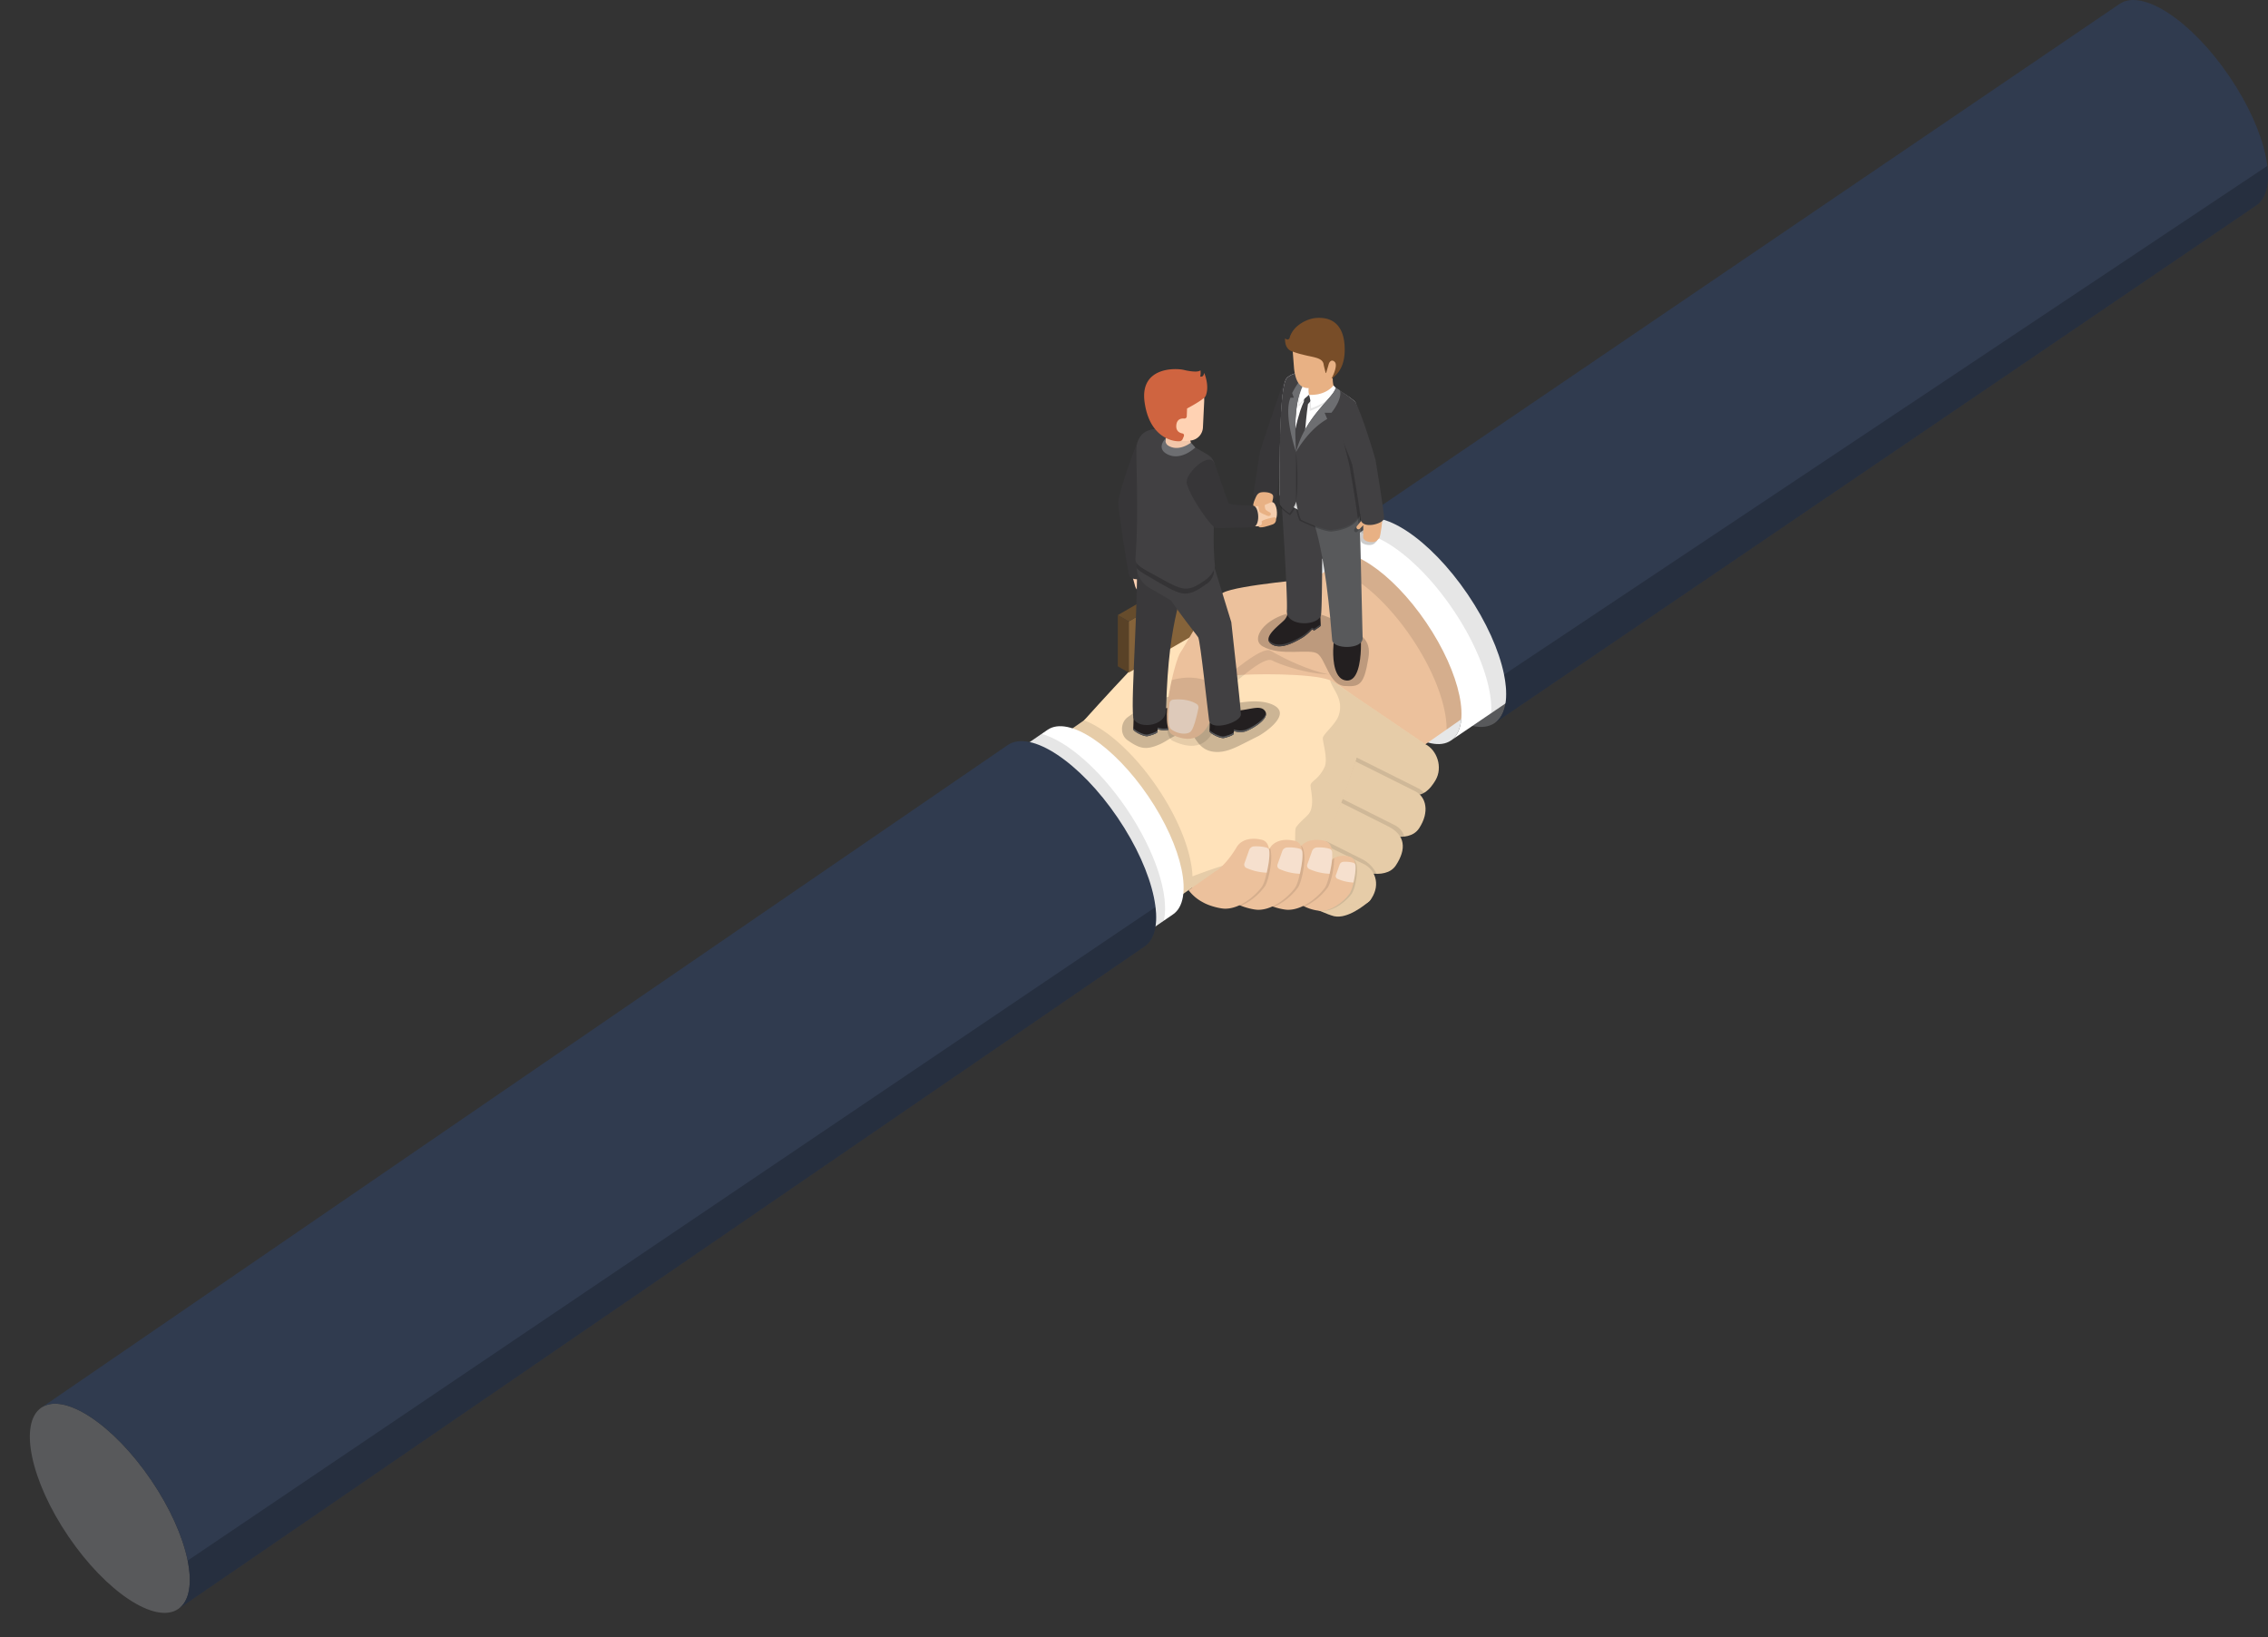 <svg xmlns="http://www.w3.org/2000/svg" width="1677.638" height="1210.712" viewBox="0 0 1677.638 1210.712"><rect x="0" y="0" width="1677.638" height="1210.712" fill="#333333" stroke="none"/><defs><style>.a{fill:#373638;}.b{fill:#ffe2ba;}.c{opacity:0.1;}.d{fill:#58595b;}.e{fill:#e6e7e8;}.f{fill:#ecc19c;}.g,.q{fill:#fff;}.h{fill:#303b4f;}.i{opacity:0.2;}.j{fill:#85633a;}.k{fill:#594227;}.l{fill:#664c2c;}.m{fill:#ffd2b3;}.n{fill:#634328;}.o{fill:#231f20;}.p{fill:#3a393b;}.q{opacity:0.5;}.r{fill:#414042;}.s{fill:#e8b184;}.t{fill:#6d6e71;}.u{fill:#784d28;}.v{fill:#f2c7aa;}.w{fill:#cf6440;}.x{fill:#f5ceae;}</style></defs><g transform="translate(515.339 29.912)"><path class="a" d="M434.682,251.263c-4.119,10.732-17.363,50.092-17.992,52.8s-4.217,27.8-4.824,31.211,16.492,7.192,17.372,1.2,2.11-24.941,4.121-28.226,17.758-46.294,22.589-55.444S437.892,242.9,434.682,251.263Z"/><path class="b" d="M497.506,636.516c-3.6,3.135-16.16,13.181-25.874,11.141-3.841-.807-17.374-6.5-21.13-9.416-3.562-2.766-11.507-15.147-5.1-24.838s23.5,4.078,26.122,6.021,13.386-10.431,21.546-6.545S501.106,633.38,497.506,636.516Z"/><path class="c" d="M497.506,636.516c-3.6,3.135-16.16,13.181-25.874,11.141-3.841-.807-17.374-6.5-21.13-9.416-3.562-2.766-11.507-15.147-5.1-24.838s23.5,4.078,26.122,6.021,13.386-10.431,21.546-6.545S501.106,633.38,497.506,636.516Z"/><path class="b" d="M286.564,502.778s67.216-75,77.267-77.879c9.488-2.72,71.841,11.234,75.907,18.432s-.2,23.315-9.521,27.2-46.8-.878-49.9,2.342S373.9,497.6,373.9,498.96s25.912,50.979,2.367,74.452-67.229,11.764-83-4.895C265.675,539.373,286.564,502.778,286.564,502.778Z"/><ellipse class="d" cx="37.031" cy="90.043" rx="37.031" ry="90.043" transform="matrix(0.827, -0.562, 0.562, 0.827, 458.408, 376.676)"/><ellipse class="e" cx="33.938" cy="82.522" rx="33.938" ry="82.522" transform="translate(437.069 400.273) rotate(-34.19)"/><path class="f" d="M520.942,353.649l-69.476,48.335c-46.495,32.347-40.552,102.892,10.7,127.005l.129.061a73.6,73.6,0,0,0,73.448-6.242l69.347-48.4c46.419-32.394,40.416-102.878-10.813-126.955h0A73.594,73.594,0,0,0,520.942,353.649Z"/><path class="c" d="M597.1,479.966l-42.4,29.6c.2-17.487-9.124-43.134-26.128-68.159-19.274-28.382-42.916-47.858-60.061-51.278l44.439-30.916a73.642,73.642,0,0,1,73.335-6.2C637.517,377.083,643.517,447.573,597.1,479.966Z"/><path class="g" d="M539.586,430.391c-25.611-37.7-58.941-59.721-74.445-49.189L994.993,21.155l0,0c15.541-10.394,48.794,11.615,74.358,49.244s33.772,76.653,18.384,87.271l0,0L557.887,517.722C573.39,507.19,565.2,468.09,539.586,430.391Z"/><path class="c" d="M1087.744,157.671,587.684,497.452c1.2-19.072-9.03-48.356-28.429-76.894-22.367-32.921-50.112-54.884-68.982-56.454L995,21.153a16.213,16.213,0,0,1,9.186-2.565c17.285,0,43.9,20.486,65.174,51.807C1094.91,108.025,1103.132,147.055,1087.744,157.671Z"/><path class="h" d="M570.27,409.539c-27.946-41.135-64.314-65.165-81.231-53.672L1052.637-27.1l0,0c16.957-11.341,53.241,12.674,81.135,53.733s36.851,83.639,20.06,95.225l0,0L590.238,504.83C607.155,493.338,598.215,450.674,570.27,409.539Z"/><path class="i" d="M590.233,504.83l563.592-382.972c7.143-4.93,9.63-15.453,7.986-29.089l-564.6,376.213C600.629,485.9,598.58,499.157,590.233,504.83Z"/><path class="f" d="M438.587,413.306s-84.059,92.674-85.1,109.253,26.533,45.822,38.846,58.741,68.322,32.464,72.8,32.791,56.914-81.975,67.543-89.272S438.587,413.306,438.587,413.306Z"/><path class="b" d="M474.02,476.285l65.042,44.206c8.371,4.2,13.1,16.9,7.457,26.555-3.483,5.952-10.315,14.978-22.154,9.37l-38.624-18.3Z"/><path class="c" d="M537.955,556.428c-3.528,2.021-8,2.627-13.585-.015-11.844-5.612-38.629-18.292-38.629-18.292l2.376-7.856,45.564,22.775A13.064,13.064,0,0,1,537.955,556.428Z"/><path class="b" d="M487.267,533.152l44.206,22.087c8.072,4.052,10.891,15.276,2.834,27.455s-31.023,2.733-31.023,2.733l-29.527-13.586Z"/><path class="c" d="M523.453,588.728c-9.372,1.134-20.175-3.3-20.175-3.3l-29.521-13.591,3.832-10.974,38.932,19.545A13.578,13.578,0,0,1,523.453,588.728Z"/><path class="b" d="M476.605,563.684l34.909,17.522c12.656,6.382,13.7,16.685,5.639,28.864s-31.022,2.733-31.022,2.733l-25.153-11.111Z"/><path class="c" d="M502.9,616.3a51.357,51.357,0,0,1-16.772-3.5l-25.155-11.113,4.41-9.688,27.445,13.775A23.668,23.668,0,0,1,502.9,616.3Z"/><path class="b" d="M451.17,588.465l42.785,20.847c7.268,3.648,12.164,14.248,5.311,25-8.873,14.583-37.5-6.53-71.889-12.625Z"/><path class="b" d="M320.99,485.525s45.752-12.148,75.644-15.809c12.694-1.554,58.594-1.882,71.878,3.4,4.618,1.836,15.906,10.779,23.277,16,11.572,8.193-18.011,88.475-35.286,121.634-7.939,15.24-21.675,12.033-29.126,10.939-15.835-2.325-45.834,4.89-61.105,4.973Z"/><ellipse class="d" cx="37.031" cy="90.044" rx="37.031" ry="90.044" transform="matrix(0.827, -0.562, 0.562, 0.827, -515.339, 1031.836)"/><ellipse class="e" cx="33.938" cy="82.522" rx="33.938" ry="82.522" transform="matrix(0.827, -0.562, 0.562, 0.827, -449.557, 995.899)"/><path class="b" d="M294.953,496.946l-69.476,48.335c-46.5,32.347-40.552,102.892,10.7,127.005l.129.061a73.592,73.592,0,0,0,73.448-6.242L379.1,617.71c46.419-32.4,40.416-102.878-10.813-126.956h0A73.6,73.6,0,0,0,294.953,496.946Z"/><path class="c" d="M539.059,520.492,475.5,477.3c-.436-.295-.855-.59-1.275-.87l-.2-.14a36.034,36.034,0,0,0-5.518-3.171c1.554,6.575,10.383,13.725,6.435,25.911-2.1,6.42-11.082,13.6-11.735,16.538-.606,2.3,4.15,15.9,1.119,22.041-4.306,8.72-9.249,9.808-10.181,12.684-.606,1.88,3.109,13.4-.513,20.331-1.6,3.046-5.6,5.238-10.072,10.942-1.772,2.254.233,12.342-2.285,16.383-4.352,6.995-16.974,5.953-18.528,6.046-20.024,1.213-35.8,6.61-56.017,14.14-.608-17.4-9.809-41.872-26.074-65.8-17.114-25.211-37.693-43.413-54.092-49.552l-61.086,42.5c-46.49,32.361-40.553,102.9,10.694,127.006l.14.062a73.562,73.562,0,0,0,73.443-6.233L365.064,627.5v.007l.994-.7.213-.149h0l.005,0c15.28-.078,45.263-7.29,61.1-4.974,34.382,6.093,63.013,27.217,71.889,12.637,4.212-6.622,3.979-13.181,1.476-18.108.715.046,1.43.093,2.161.093v-.016c5.518.031,11.051-1.383,14.253-6.217,5.347-8.083,6.653-15.326,3.249-21.155.42,0,.824-.015,1.243-.031h.062c4.943-.264,9.715-1.85,12.591-6.186,6.777-10.243,5.844-19.8.575-24.994.155-.031.311-.078.466-.125l.886-.326c.187-.078.389-.155.575-.249.311-.14.606-.295.9-.45.078-.047.171-.078.248-.125l-.015-.015c3.964-2.239,6.746-6.218,8.58-9.373C552.162,537.4,547.437,524.689,539.059,520.492Z"/><path class="g" d="M-347.039,1026.017c-25.611-37.7-58.941-59.721-74.445-49.189L259.692,509.7l0,0c15.54-10.393,48.794,11.615,74.358,49.245s33.772,76.652,18.384,87.27v0l-681.176,467.13C-313.235,1102.816-321.428,1063.716-347.039,1026.017Z"/><path class="c" d="M345.583,650.876l-674.326,462.47c15.512-10.523,7.321-49.63-18.295-87.323-25.616-37.709-58.941-59.734-74.453-49.195l676.626-464.04c18.419,5.113,42.792,25.817,62.827,55.3C339.459,599.754,349.718,632.317,345.583,650.876Z"/><path class="h" d="M-403.477,1064.7c-27.946-41.135-64.314-65.165-81.231-53.672L230.214,520.971l0,0c16.957-11.341,53.242,12.673,81.136,53.733s36.85,83.639,20.059,95.225l0,0L-383.509,1159.99C-366.592,1148.5-375.532,1105.834-403.477,1064.7Z"/><path class="i" d="M-383.507,1159.988,331.409,669.932c7.143-4.929,9.63-15.452,7.986-29.089l-715.927,483.3C-373.111,1141.062-375.16,1154.315-383.507,1159.988Z"/><path class="j" d="M319.584,429.619V467.5l49.205-28.409V401.211Z"/><path class="k" d="M311.515,462.839l8.069,4.658V429.619l-8.069-4.658Z"/><path class="l" d="M311.515,424.961l49.2-28.408,8.069,4.658-49.205,28.409Z"/><path class="m" d="M336.714,388.133l.458.686,3.1,7.964,5.269,8.36a2.619,2.619,0,0,1-.771,3.667l-.028.016-9.018,4.956a2.916,2.916,0,0,1-1.735.34h0a4.539,4.539,0,0,1-3.208-1.91l-5.066-6.031a7.206,7.206,0,0,1-1.434-2.732l-2.722-9.911a8.063,8.063,0,0,1,5.041-9.782h0A8.062,8.062,0,0,1,336.714,388.133Z"/><path class="n" d="M334.229,403.424l14.2-8.209,2.358,1.361v11.868l-2.358,1.361-2.358-1.361v-6.423l-11.845,6.848v9.145l-2.358,1.361-2.358-1.361V406.147Z"/><path class="m" d="M337.355,389.684l8.824,9.27a1.9,1.9,0,0,1-.066,2.728h0a1.9,1.9,0,0,1-2.634-.044l-5.311-5.538s-5.02,3.185-8.161-1.144.556-6.412,1.334-6.831S334.655,386.925,337.355,389.684Z"/><path class="a" d="M327.635,293.788c-3.117,4.985-15.787,41.63-15.787,47.951s6.381,46.156,7.894,53.368,22.925,2.216,20.8-8.73-6.377-31.58-7.06-40.918,12.281-39.9,13.923-43.126C351.469,294.362,335.451,281.288,327.635,293.788Z"/><path class="i" d="M427.823,492.166c-11.651-7.17-34.2-.852-36.664-.082-6.8,2.12-11.9-.48-19.044-6.226-2.146-1.726-22.554-8.067-53.367,14.658-5.407,3.987-5.607,13.016-.1,16.921,9.082,6.44,13.729,7.528,23.923,3.054,3.189-1.4,6.045-3.445,9.1-5.11a42.249,42.249,0,0,1,10.242-3.95,4.734,4.734,0,0,1,3.142.008,4.973,4.973,0,0,1,1.881,2.05c2.247,3.657,4.556,7.461,8.11,9.869,4.317,2.925,9.946,3.355,15.056,2.312s9.837-3.416,14.494-5.764l10.718-5.4C419.048,512.622,439.474,499.337,427.823,492.166Z"/><path class="o" d="M323.165,500.4s-.08,6.974-.308,8.75,8.111,6,10.824,5.323c6.779-1.684,7.143-2.962,7.143-2.962l.1-2.162a15.539,15.539,0,0,0,8.015.414c3.9-1.027,19.241-9.352,15.093-15.2-3.773-5.313-12.166-.154-24.9-.051C327.177,494.609,324.308,497.193,323.165,500.4Z"/><path class="d" d="M340.878,510.254c-.172.3-1.269,1.552-7.195,3.031-2.538.628-9.954-2.994-10.755-4.928,0,.061-.012.111-.012.16-.013.16-.025.3-.037.419-.013.074-.013.148-.025.209-.222,1.774,8.119,6,10.829,5.322,6.776-1.687,7.146-2.956,7.146-2.956Z"/><path class="d" d="M340.92,508.162a15.545,15.545,0,0,0,8.015.415c3.319-.874,14.91-7.03,15.743-12.446.92,5.663-12.18,12.69-15.743,13.628a15.539,15.539,0,0,1-8.015-.414Z"/><path class="p" d="M343.388,356.028c10.273,0,17.894,10.18,17.894,28.706,0,29.57-12.184,35.613-14.1,110.527-.332,12.983-22.983,14.341-24.282,4.92-1.911-13.856,4.326-89.878,2.455-122.862-.611-10.773,7.24-21.291,18.03-21.291Z"/><path class="c" d="M457.779,621.715c.514.092,6.389-4.2,12.136-13.912,1.851-3.129,10.671-4.967,15.861-2.174,3.518,1.9,3.017,10.829,1.515,17.64a26.007,26.007,0,0,1-2.5,7.338c-2.6,4.005-11.87,13.1-21.579,13.1a33.086,33.086,0,0,1-12.936-3.7,24.981,24.981,0,0,1-8.421-7.1l10.372-7.239Z"/><path class="f" d="M456.179,621.715c.514.092,6.389-4.2,12.136-13.912,1.852-3.129,6.414-6.077,14.459-4.287,6.822,1.518,4.42,12.942,2.918,19.753a26.039,26.039,0,0,1-2.5,7.338c-2.6,4.005-11.87,13.1-21.579,13.1a33.09,33.09,0,0,1-12.937-3.7,24.981,24.981,0,0,1-8.421-7.1l10.373-7.239Z"/><path class="q" d="M485.817,622.723a32,32,0,0,1-11.8-2.718,2.188,2.188,0,0,1-1.188-2.767l2.743-7.726a3.157,3.157,0,0,1,2.791-2.106c.5-.037.992-.049,1.494-.049a22.746,22.746,0,0,1,5.785.747,2.184,2.184,0,0,1,1.639,1.888C487.649,613.961,486.632,618.954,485.817,622.723Z"/><path class="c" d="M471.523,604.644a58.271,58.271,0,0,1-1.462,12.311c-.917,4.15-2.1,7.678-3.17,9.31a44.79,44.79,0,0,1-17.254,14.254c-.342-.171-.653-.342-.963-.513a25.177,25.177,0,0,1-8.425-7.1l10.383-7.243,5.549-3.948c.513.093,6.388-4.2,12.14-13.911A9.137,9.137,0,0,1,471.523,604.644Z"/><path class="f" d="M430.572,614.98c.652.117,8.111-5.335,15.406-17.661,2.351-3.972,8.142-7.713,18.356-5.441,8.659,1.927,5.61,16.429,3.7,25.075-.92,4.148-2.107,7.677-3.177,9.316-3.295,5.084-15.069,16.624-27.395,16.624-3.779,0-11.87-2.054-16.422-4.7a31.716,31.716,0,0,1-10.691-9.018l13.168-9.189Z"/><path class="q" d="M468.2,616.26a40.631,40.631,0,0,1-14.984-3.45A2.78,2.78,0,0,1,451.7,609.3l3.482-9.808a4.013,4.013,0,0,1,3.544-2.674c.637-.046,1.259-.062,1.9-.062a28.9,28.9,0,0,1,7.345.949,2.771,2.771,0,0,1,2.08,2.4C470.521,605.137,469.23,611.476,468.2,616.26Z"/><path class="c" d="M448.036,616.955c-.917,4.15-2.1,7.678-3.171,9.31a44.734,44.734,0,0,1-17.859,14.518,33.482,33.482,0,0,1-5.969-2.58,31.686,31.686,0,0,1-10.678-9.031l13.165-9.186,7.041-5.005c.653.124,8.114-5.332,15.42-17.658a9.872,9.872,0,0,1,1.321-1.772C450.446,599.219,449.762,609.183,448.036,616.955Z"/><path class="f" d="M408.542,614.98c.652.117,8.11-5.335,15.406-17.661,2.351-3.972,8.142-7.713,18.355-5.441,8.66,1.927,5.611,16.429,3.7,25.075-.92,4.148-2.107,7.677-3.178,9.316-3.294,5.084-15.068,16.624-27.394,16.624-3.779,0-11.87-2.054-16.422-4.7a31.716,31.716,0,0,1-10.691-9.018l13.168-9.189Z"/><path class="q" d="M446.166,616.26a40.627,40.627,0,0,1-14.984-3.45,2.78,2.78,0,0,1-1.508-3.513l3.482-9.808a4.012,4.012,0,0,1,3.544-2.674c.637-.046,1.259-.062,1.9-.062a28.886,28.886,0,0,1,7.344.949,2.771,2.771,0,0,1,2.081,2.4C448.491,605.137,447.2,611.476,446.166,616.26Z"/><path class="c" d="M423.54,616.146c-.917,4.135-2.1,7.663-3.171,9.311a44.741,44.741,0,0,1-17.735,14.455,28.124,28.124,0,0,1-3.622-1.709,31.873,31.873,0,0,1-10.694-9.031l13.165-9.186,7.057-5.005c.653.124,8.114-5.332,15.4-17.658l.14-.233C425.685,601.707,424.97,609.68,423.54,616.146Z"/><path class="f" d="M384.05,614.167c.652.117,8.111-5.335,15.406-17.661,2.351-3.972,8.143-7.714,18.356-5.441,8.66,1.926,5.61,16.429,3.7,25.075-.92,4.148-2.108,7.677-3.178,9.316-3.3,5.084-15.069,16.623-27.394,16.623-3.78,0-11.871-2.053-16.423-4.7a31.7,31.7,0,0,1-10.69-9.018L377,619.175Z"/><path class="q" d="M421.674,615.447A40.623,40.623,0,0,1,406.691,612a2.779,2.779,0,0,1-1.508-3.512l3.482-9.809A4.009,4.009,0,0,1,412.209,596c.637-.047,1.259-.062,1.9-.062a28.842,28.842,0,0,1,7.344.949,2.771,2.771,0,0,1,2.08,2.4C424,604.324,422.709,610.662,421.674,615.447Z"/><path class="o" d="M379.576,501.77s-.081,6.974-.308,8.749,8.11,6,10.824,5.324c6.778-1.684,7.142-2.962,7.142-2.962l.1-2.163a15.547,15.547,0,0,0,8.015.415c3.9-1.027,19.242-9.353,15.093-15.2-3.773-5.313-12.166-.154-24.9-.051C383.587,495.983,380.718,498.566,379.576,501.77Z"/><path class="d" d="M397.288,511.628c-.172.3-1.269,1.552-7.2,3.03-2.537.629-9.954-2.993-10.755-4.928,0,.062-.012.111-.012.16-.013.161-.025.3-.037.419-.012.074-.012.148-.025.21-.222,1.774,8.119,6,10.829,5.322,6.776-1.688,7.146-2.957,7.146-2.957Z"/><path class="d" d="M397.33,509.536a15.541,15.541,0,0,0,8.015.414c3.319-.873,14.91-7.029,15.743-12.445.92,5.662-12.179,12.69-15.743,13.628a15.547,15.547,0,0,1-8.015-.415Z"/><path class="c" d="M457.3,402.333s-57,4.77-67.769,10.392S361,452.814,357.754,457.1c-3.627,4.793-16.747,55.669-5.5,60.926,16.037,7.5,27.088,3.256,31.867-12.439s4.727-22.867,7.816-25.235,26.989-25.6,33.745-21.843c5.164,2.875,48.143,19.617,67.906,3.183C517.585,441.737,486.519,396,457.3,402.333Z"/><path class="f" d="M457.3,397.927s-57,4.77-67.769,10.392S361,448.407,357.754,452.7c-3.627,4.792-16.747,55.667-5.5,60.924,16.037,7.5,25.049-.566,29.828-16.261s4.726-22.867,7.816-25.235,28.4-24.786,34.715-20.8c5,3.154,53.153,30.165,72.916,13.73C521.527,445.1,486.519,391.6,457.3,397.927Z"/><path class="q" d="M352.41,487.5c3.776-.392,11.287-.558,17.343,3.144a3.022,3.022,0,0,1,1.37,3.181c-.944,4.655-3.511,16.092-6.224,17.725-3.562,2.145-10.059.949-14.187-2.358-2.625-2.1-1.585-13.924-1-19.014A3.029,3.029,0,0,1,352.41,487.5Z"/><path class="c" d="M387.038,478.067c-.257.966-.515,2.062-.794,3.275-.1.386-.183.794-.279,1.2-.183.784-.376,1.621-.58,2.5-.322,1.342-.676,2.791-1.074,4.359-.032.107-.064.215-.085.322q-.355,1.336-.741,2.8c-.15.515-.3,1.041-.451,1.589-.15.515-.3,1.052-.462,1.589s-.322,1.094-.494,1.653c-4.777,15.7-13.784,23.757-29.822,16.264-6.5-3.038-4.863-21.3-1.632-37.112.129-.634.268-1.235.386-1.8.054-.236.108-.472.151-.687q.112-.531.225-1c14.783-4.187,25.024-.086,26.431,1.03C380.554,476.242,384.3,477.133,387.038,478.067Z"/><path class="r" d="M382.57,388.329l12.876,41.85s6.892,61.889,7.109,68.086-22.333,12.972-23.535,4.5-6.456-58.709-8.058-61.379-25.106-30.917-30.285-45.7S375.087,368.634,382.57,388.329Z"/><path class="i" d="M470.813,428.156c20.731,10.327,28.435,14.268,26.019,28.776-3.3,19.837-6.406,21.194-17.668,20.443s-13.889-19.667-19.91-23.84-27.072,2.36-40.7-5.508S434.836,410.234,470.813,428.156Z"/><path class="o" d="M437.3,423.21a11.11,11.11,0,0,1-2.029,4.7c-2.129,3.062-17.339,12.94-10.654,18.113,5.978,4.626,15.3.466,23.624-4.495a36.158,36.158,0,0,0,6.942-6s1.5.9,1.775.7l3.877-2.639a1.641,1.641,0,0,0,.76-1.455l-.643-15.152-.275-2.145c-.37-2.9-4.51-6.389-10.031-6.555-6.6-.2-10.738,4.28-11.383,6.473A58.5,58.5,0,0,0,437.3,423.21Z"/><path class="r" d="M422.95,442.536a3.829,3.829,0,0,0,.419,2.08,4.374,4.374,0,0,0,1.258,1.4c5.972,4.625,15.283.464,23.624-4.491a36.125,36.125,0,0,0,6.934-6.008s1.5.9,1.769.71l-.055-1.26c-.27.192-1.769-.71-1.769-.71a36.126,36.126,0,0,1-6.934,6.008c-8.341,4.955-17.652,9.116-23.624,4.491A4.35,4.35,0,0,1,422.95,442.536Z"/><path class="r" d="M456.907,434.97l3.877-2.639a1.645,1.645,0,0,0,.76-1.455l.055,1.263a1.641,1.641,0,0,1-.76,1.455l-3.877,2.639Z"/><path class="r" d="M434.811,319.181a9.429,9.429,0,0,0-3.022,8.023c1.017,17.1,5.509,83.455,4.758,94.324-.858,12.4,24.325,11.888,25.349,2.679s.7-75.83,1.447-89.336C464.109,321.09,446.352,307.475,434.811,319.181Z"/><path class="o" d="M491.2,442s.272,3.62.1,8.324c-.314,8.829-2.177,23.344-10.3,23.041-9.22-.345-10.353-14.5-10.176-22.479.079-3.551.418-6.247.418-6.655,0-9.3-.078-10.287,6.21-10.287C481.277,433.942,491.2,431.537,491.2,442Z"/><path class="d" d="M490.087,336.248l2.5,105.875c0,8.409-21.981,8.223-22.532,1.246-6.893-87.257-17.627-90.662-18.754-107.64C450.029,316.562,490.087,309.005,490.087,336.248Z"/><path class="g" d="M436.76,249.43c4.964-4.453,13.2-4.954,18.939-1.561,3.417,2.019,7.833,4.108,12.375,6.73,6.9,3.983,17.183,10.3,19.07,12.88,2.711,3.708.174,20.247.176,42.469l3.263,30.15c0,3.2-1.423,13.254-20.934,15.4-6.5.716-38.51-12.526-38.449-19.914C431.367,315.3,430.731,254.838,436.76,249.43Z"/><path class="r" d="M452.956,262.039l-3.063-2.466-.8,7.687s-7.945,14.227-11.591,58.607l5.334,8.153,6.8-5.44c-2.052-29.3,2.527-59.585,2.527-59.585l4.85-5.9C455.656,262.747,452.956,262.039,452.956,262.039Z"/><path class="s" d="M470.444,247.073c-.075,2.243-.061,7.809,1.285,9.55,1.474,1.906-9.621,9.3-18.768,5.425-3.078-1.3-1.186-11.39,4.672-15.2,0,0,5.094-4.141,8.132-2.848C465.765,244,470.524,244.688,470.444,247.073Z"/><path class="c" d="M469.95,257.1s-4.273,5.653-16.989,4.952c0,0,.283,5.515.523,11.953,0,0,16.837-5.82,19.535-13.976A41.107,41.107,0,0,1,469.95,257.1Z"/><path class="g" d="M471.054,255.117s-5.377,7.632-18.093,6.931a37.708,37.708,0,0,1,1.494,10.033s16.837-5.819,19.535-13.976C473.99,258.105,471.647,255.88,471.054,255.117Z"/><path class="c" d="M452.961,262.048s-5.611,5.977-7.755,8.837c0,0-1.993-14.912,8.8-21.865l3.272-1.947S451.02,253.814,452.961,262.048Z"/><path class="g" d="M452.961,262.048s-5.142,4.167-7.286,7.027c0,0-.7-14.489,8.8-21.865l2.8-.137S451.02,253.814,452.961,262.048Z"/><path class="i" d="M487.32,311.11c0-22.222,2.535-38.761-.176-42.469-2.554-3.273-14.422-10.6-14.422-10.6-1.462,7.259-22.791,21.292-29.366,47.5-.543-12.1-3.311-47.721,11.609-57.192-5.543-2.568-13.209-2.17-18.2,2.247-6.578,5.816-5.459,72.354-5.626,92.642-.018,2.164,3.756,5.216,7.8,7.886a24.173,24.173,0,0,0,4.19-6.784,41.7,41.7,0,0,0,2.778,10.743c9.237,4.528,20.291,8.45,23.747,8.069,19.511-2.147,21.772-12.48,21.771-15.678Z"/><path class="r" d="M487.32,309.948c0-22.222,2.535-38.761-.176-42.469-2.554-3.273-14.422-10.6-14.422-10.6-1.462,7.258-22.791,21.292-29.366,47.5-.543-12.1-3.311-47.721,11.609-57.192-5.543-2.568-13.209-2.17-18.2,2.247-6.578,5.816-5.459,72.354-5.626,92.642-.018,2.164,3.37,4.965,7.413,7.635,1.127-1.46,4.278-5.748,4.809-8.7,0,0,1.51,8.952,3.577,13.413,9.236,4.528,19.26,7.952,22.716,7.571,19.511-2.147,21.772-12.48,21.771-15.679Z"/><path class="t" d="M469.5,275.346h-5.028l1.945,4.584c-14.309,8.076-23.06,24.443-23.06,24.443,6.473-25.794,27.244-39.8,29.283-47.153.033-.117.061-.228.083-.344a.017.017,0,0,1,.011.005c.012.006.034.017.062.033,0,0,0,0,0,.006.484.256,2.962,1.589,3.062,1.956C477.684,265.549,469.5,275.346,469.5,275.346Z"/><path class="t" d="M443.356,304.373s-9.53-27.316-4.118-40.191h2.451l-1.223-3.428s6.035-12.363,12.18-14.436h.006a.046.046,0,0,1,.017.006,6.914,6.914,0,0,1,2.294.861C440.044,256.653,442.811,292.271,443.356,304.373Z"/><path class="i" d="M443.356,304.373V341S445.671,328.08,443.356,304.373Z"/><path class="s" d="M443.749,214.761a7.471,7.471,0,0,0-3.536,6.583l1.678,21.463c1.025,8.126,3.451,14.512,10.9,14.283,0,0,19.647-1.547,22.75-17.63l1.726-8.524c2.867-17.961-7.952-23.6-18.026-22.706C451.249,208.941,443.749,214.761,443.749,214.761Z"/><path class="u" d="M458.364,205.228c-7.074.424-17.564,5.953-19.763,14.728l-.007,0c-1.1,2.483-3.354.351-3.354.351-.446,8.68,5.585,9.759,5.585,9.759v0a58,58,0,0,0,7.9,2.357c7.052,1.923,14.3,2,15.018,7.133.171,1.226,1.5,6.229,1.5,6.229a.194.194,0,0,0,.379,0l1.789-6.035a4.9,4.9,0,0,1,.874-1.931c.719-.929,1.96-1.758,3.668-.094,2.369,2.306-.987,9.811-2.3,12.06a.152.152,0,0,0,.23.192c2.478-2.091,10.178-7.106,9.407-23.587C478.271,204.525,463.19,204.939,458.364,205.228Z"/><path class="i" d="M500.418,312.592c-.307-2.054-8.035-35.809-11.751-41.777-4.107-6.6-17.353,2.647-14.5,10.565,1.5,4.16,8.611,32.025,9.03,34.826s5.417,31.368,6.1,39.669a4.99,4.99,0,0,0,.422,1.659l-3.13,3.744a1.451,1.451,0,0,0,2.135,1.961l2.567-2.549c.021,3.672-.056,7.757-.088,8.776-.044,1.407,1.375,3.231,5.508,3.631s5.205-1.8,6.326-2.813c.806-.731,1.815-8.469,2.318-12.76a3.019,3.019,0,0,0,1.327-2.022C506.837,351.468,500.725,314.647,500.418,312.592Z"/><path class="s" d="M493.626,352.863l-5.252,6.28a1.451,1.451,0,0,0,.221,2.074h0a1.45,1.45,0,0,0,1.915-.114l2.7-2.68s5.1,3.244,5.429-3.388S493.626,352.863,493.626,352.863Z"/><path class="s" d="M507.457,352.563s-1.513,14.569-2.634,15.585-2.192,3.214-6.326,2.814-5.552-2.225-5.508-3.632.175-8.671.013-12.6C492.633,345.806,507.565,344.781,507.457,352.563Z"/><path class="r" d="M487.53,268.047c3.716,5.968,14.371,40.355,14.679,42.409s6.419,38.876,6.259,42.91-16.707,8.674-17.385.373-5.676-36.867-6.1-39.668-12.584-30.841-14.083-35C468.052,271.152,483.424,261.452,487.53,268.047Z"/><path class="r" d="M325.358,377.319v11.01a19.07,19.07,0,0,0,9.535,16.515l19.072,11.012a19.072,19.072,0,0,0,19.071,0h0a19.069,19.069,0,0,0,9.534-16.514V388.329l-38.141-22.02Z"/><path class="i" d="M382.571,388.332v5.775c-1.749,6.3-6.085,8.217-6.085,8.217-15.377,11.1-18.074,8.035-41.96-5.757-5.648-3.261-8.053-4.919-9.091-6.559-.055-.565-.073-1.112-.073-1.676V377.327L344.438,366.3Z"/><path class="r" d="M349.348,289.578c3.505,1.843,7.532,4.67,28.246,16.491,7.357,4.2,5.926,11.73,6.49,20.183.225,3.383-3.256,37.638-.768,62.14,0,5.607-6.836,10.444-6.836,10.444-15.365,11.089-17.7,7.383-41.96-5.758-10.5-5.687-10.164-7.577-9.9-11.027,2.7-34.815-.228-76.828.918-82.841C328.061,286,341.778,285.6,349.348,289.578Z"/><path class="v" d="M364.006,292.2c-.934-4.6-3.638-7.15-8.286-7.813l-.121-.017c-3.967-.538-6.946-.547-7.813,5.878s-2.59,8.961-2.59,8.961a6.186,6.186,0,0,0,2.4,5.291c3.67,2.527,9.571,2.315,13.347,0,3.7-2.269,5.321-3.459,5.425-4.463Z"/><path class="m" d="M334.8,271.484c.994,2.922,1.958,5.74,2.769,8.1a24.321,24.321,0,0,0,7.436,10.8h0a25.262,25.262,0,0,0,21.355,5.321h0a10.216,10.216,0,0,0,8.11-9.5l.937-19.354a20.058,20.058,0,0,0-10.511-18.624l-1.584-.854a20.057,20.057,0,0,0-15.289-1.558h0A20.06,20.06,0,0,0,334.8,271.484Z"/><path class="w" d="M375.4,245.862c-.451,2.385-1.412,2.979-2.923,2.679a13.18,13.18,0,0,0,.169-4.615c-2.255,2.156-11.678-.125-11.678-.125l.005.008c-5.769-1.674-33.353-2.914-29.659,23.665,3.79,27.268,22.253,29.349,26.074,28.893a2.6,2.6,0,0,0,2.075-1.564l.832-1.942c.451-1.168-.012-2.047-1.01-2.236-2.188-.414-4.873-1.777-4.513-6.015.4-4.751,3.763-5.2,5.895-5a1.7,1.7,0,0,0,1.839-1.644l.23-5.8s12.689-6.635,13.782-9.331C379.6,255.248,375.4,245.862,375.4,245.862Z"/><path class="t" d="M368.823,301.027a46.448,46.448,0,0,0-3.228-3.552c-1.48.991-9.227,6.533-16.55,2.3-3.4-1.965-1.937-5.8-1.937-5.8s-7.3,7.006.213,11.574C353.993,309.607,361.978,307.1,368.823,301.027Z"/><path class="s" d="M426.431,337.083c.074,2.571-1.277,4.823-1.045,7.521s2.232,9.966,0,10.329-8.857.637-11.178,0-3.63-10.084-1.857-14.247,2.352-6.4,6.177-6.63S426.368,334.852,426.431,337.083Z"/><path class="x" d="M411.9,344.928c3.771-.995,4.264-.152,6.642-.839s6.447-2.819,7.166-2.7c3.788.627,4.176,10.482,2.8,12.224-2.617,3.321-8.756,5.763-14.094,5.673-.554-.009-2.348-.165-2.888-.134C405.34,359.511,401.275,347.73,411.9,344.928Z"/><path class="s" d="M420.267,341.68s-.257,3.306.257,4.637,2.312,2.082,3.6,2.805.473,3.437-2.3,2.278-4.638-2.013-5.306-2.668-1.118-4.168-1.1-6.228S420.065,340.086,420.267,341.68Z"/><path class="s" d="M417.886,355.974c-.53-1.4,9.01-3.551,10.021-3.315s1.208,4.168-1.8,5.216c-2.7.941-9.983,3.5-10.482,1.389C415.626,359.264,418.92,358.714,417.886,355.974Z"/><path class="a" d="M382.825,312.345c2.487,5.213,9.3,28.693,10.978,29.959,2.147,1.622,14.125,1.428,17.725,1.684,4.668.333,5.684,15.681-.355,16.014,0,0-24.393.841-27.256.485s-17.877-20.773-21.366-32.646C360.505,320.878,378.714,303.727,382.825,312.345Z"/></g></svg>